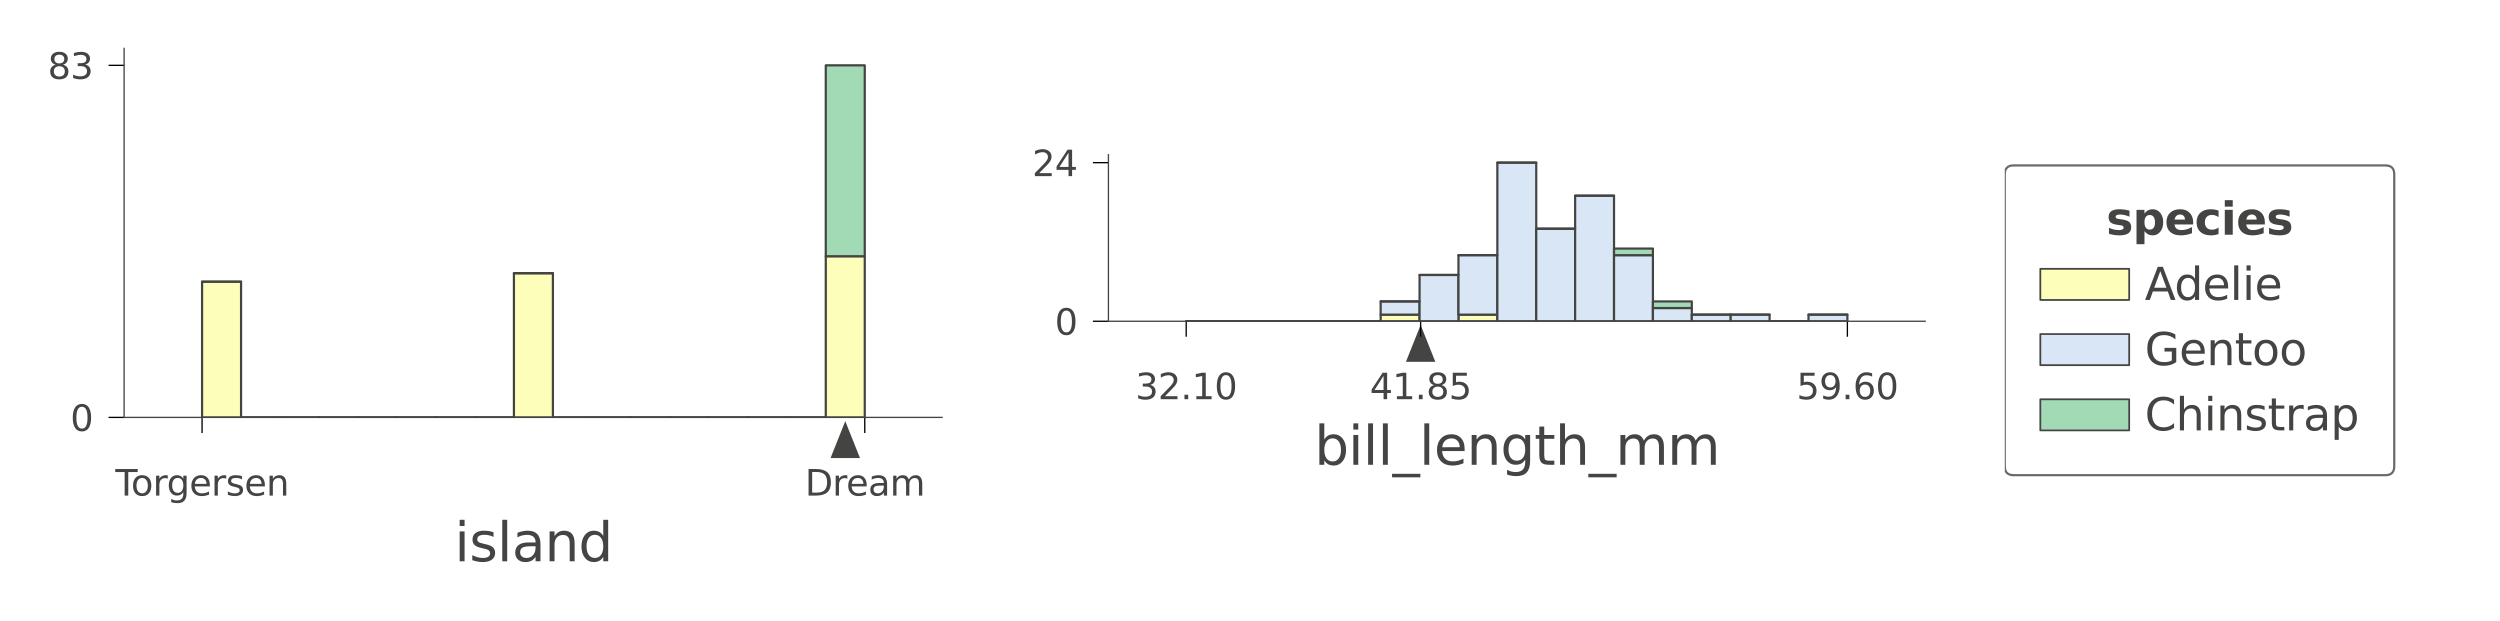 <svg xmlns="http://www.w3.org/2000/svg" xmlns:dc="http://purl.org/dc/elements/1.1/" xmlns:ns2="http://creativecommons.org/ns#" xmlns:rdf="http://www.w3.org/1999/02/22-rdf-syntax-ns#" xmlns:xlink="http://www.w3.org/1999/xlink" width="628.5" height="156.0" viewBox="0.0 0.0 628.5 156.0">
<g id="graph0" class="graph" transform="scale(1.5 1.5) rotate(0) translate(4 100)">
<title>G</title>
<polygon fill="white" stroke="transparent" points="-4,4 -4,-100 415,-100 415,4 -4,4" />
<g id="clust1" class="cluster">
<title>cluster_legend</title>
</g>

<g id="node1" class="node">
<title>node1</title>
<svg width="150px" height="88px" viewBox="0 0 201.32 118.016" version="1.1" preserveAspectRatio="xMinYMin meet" x="4" y="-92">
 <defs>
  <style type="text/css">*{stroke-linejoin: round; stroke-linecap: butt}</style>
 </defs>
 <g id="figure_1">
  <g id="patch_1">
   <path d="M 0 118.016  L 201.32 118.016  L 201.32 0  L 0 0  z " style="fill: #ffffff" />
  </g>
  <g id="axes_1">
   <g id="patch_2">
    <path d="M 17.18 83.16  L 201.32 83.16  L 201.32 -0  L 17.18 -0  z " style="fill: #ffffff" />
   </g>
   <g id="patch_3">
    <path d="M 34.717 83.16  L 43.486 83.16  L 43.486 52.625  L 34.717 52.625  z " clip-path="url(#p93c8e2b0b1)" style="fill: #fefebb; stroke: #444443; stroke-width: 0.5; stroke-linejoin: miter" />
   </g>
   <g id="patch_4">
    <path d="M 43.486 83.16  L 52.254 83.16  L 52.254 83.16  L 43.486 83.16  z " clip-path="url(#p93c8e2b0b1)" style="fill: #fefebb; stroke: #444443; stroke-width: 0.5; stroke-linejoin: miter" />
   </g>
   <g id="patch_5">
    <path d="M 52.254 83.16  L 61.023 83.16  L 61.023 83.16  L 52.254 83.16  z " clip-path="url(#p93c8e2b0b1)" style="fill: #fefebb; stroke: #444443; stroke-width: 0.5; stroke-linejoin: miter" />
   </g>
   <g id="patch_6">
    <path d="M 61.023 83.16  L 69.791 83.16  L 69.791 83.16  L 61.023 83.16  z " clip-path="url(#p93c8e2b0b1)" style="fill: #fefebb; stroke: #444443; stroke-width: 0.5; stroke-linejoin: miter" />
   </g>
   <g id="patch_7">
    <path d="M 69.791 83.16  L 78.56 83.16  L 78.56 83.16  L 69.791 83.16  z " clip-path="url(#p93c8e2b0b1)" style="fill: #fefebb; stroke: #444443; stroke-width: 0.5; stroke-linejoin: miter" />
   </g>
   <g id="patch_8">
    <path d="M 78.56 83.16  L 87.329 83.16  L 87.329 83.16  L 78.56 83.16  z " clip-path="url(#p93c8e2b0b1)" style="fill: #fefebb; stroke: #444443; stroke-width: 0.5; stroke-linejoin: miter" />
   </g>
   <g id="patch_9">
    <path d="M 87.329 83.16  L 96.097 83.16  L 96.097 83.16  L 87.329 83.16  z " clip-path="url(#p93c8e2b0b1)" style="fill: #fefebb; stroke: #444443; stroke-width: 0.5; stroke-linejoin: miter" />
   </g>
   <g id="patch_10">
    <path d="M 96.097 83.16  L 104.866 83.16  L 104.866 83.16  L 96.097 83.16  z " clip-path="url(#p93c8e2b0b1)" style="fill: #fefebb; stroke: #444443; stroke-width: 0.5; stroke-linejoin: miter" />
   </g>
   <g id="patch_11">
    <path d="M 104.866 83.16  L 113.634 83.16  L 113.634 50.717  L 104.866 50.717  z " clip-path="url(#p93c8e2b0b1)" style="fill: #fefebb; stroke: #444443; stroke-width: 0.5; stroke-linejoin: miter" />
   </g>
   <g id="patch_12">
    <path d="M 113.634 83.16  L 122.403 83.16  L 122.403 83.16  L 113.634 83.16  z " clip-path="url(#p93c8e2b0b1)" style="fill: #fefebb; stroke: #444443; stroke-width: 0.5; stroke-linejoin: miter" />
   </g>
   <g id="patch_13">
    <path d="M 122.403 83.16  L 131.171 83.16  L 131.171 83.16  L 122.403 83.16  z " clip-path="url(#p93c8e2b0b1)" style="fill: #fefebb; stroke: #444443; stroke-width: 0.5; stroke-linejoin: miter" />
   </g>
   <g id="patch_14">
    <path d="M 131.171 83.16  L 139.94 83.16  L 139.94 83.16  L 131.171 83.16  z " clip-path="url(#p93c8e2b0b1)" style="fill: #fefebb; stroke: #444443; stroke-width: 0.5; stroke-linejoin: miter" />
   </g>
   <g id="patch_15">
    <path d="M 139.94 83.16  L 148.709 83.16  L 148.709 83.16  L 139.94 83.16  z " clip-path="url(#p93c8e2b0b1)" style="fill: #fefebb; stroke: #444443; stroke-width: 0.5; stroke-linejoin: miter" />
   </g>
   <g id="patch_16">
    <path d="M 148.709 83.16  L 157.477 83.16  L 157.477 83.16  L 148.709 83.16  z " clip-path="url(#p93c8e2b0b1)" style="fill: #fefebb; stroke: #444443; stroke-width: 0.5; stroke-linejoin: miter" />
   </g>
   <g id="patch_17">
    <path d="M 157.477 83.16  L 166.246 83.16  L 166.246 83.16  L 157.477 83.16  z " clip-path="url(#p93c8e2b0b1)" style="fill: #fefebb; stroke: #444443; stroke-width: 0.5; stroke-linejoin: miter" />
   </g>
   <g id="patch_18">
    <path d="M 166.246 83.16  L 175.014 83.16  L 175.014 83.16  L 166.246 83.16  z " clip-path="url(#p93c8e2b0b1)" style="fill: #fefebb; stroke: #444443; stroke-width: 0.5; stroke-linejoin: miter" />
   </g>
   <g id="patch_19">
    <path d="M 175.014 83.16  L 183.783 83.16  L 183.783 46.9  L 175.014 46.9  z " clip-path="url(#p93c8e2b0b1)" style="fill: #fefebb; stroke: #444443; stroke-width: 0.5; stroke-linejoin: miter" />
   </g>
   <g id="patch_20">
    <path d="M 34.717 52.625  L 43.486 52.625  L 43.486 52.625  L 34.717 52.625  z " clip-path="url(#p93c8e2b0b1)" style="fill: #a1dab4; stroke: #444443; stroke-width: 0.5; stroke-linejoin: miter" />
   </g>
   <g id="patch_21">
    <path d="M 43.486 83.16  L 52.254 83.16  L 52.254 83.16  L 43.486 83.16  z " clip-path="url(#p93c8e2b0b1)" style="fill: #a1dab4; stroke: #444443; stroke-width: 0.5; stroke-linejoin: miter" />
   </g>
   <g id="patch_22">
    <path d="M 52.254 83.16  L 61.023 83.16  L 61.023 83.16  L 52.254 83.16  z " clip-path="url(#p93c8e2b0b1)" style="fill: #a1dab4; stroke: #444443; stroke-width: 0.5; stroke-linejoin: miter" />
   </g>
   <g id="patch_23">
    <path d="M 61.023 83.16  L 69.791 83.16  L 69.791 83.16  L 61.023 83.16  z " clip-path="url(#p93c8e2b0b1)" style="fill: #a1dab4; stroke: #444443; stroke-width: 0.5; stroke-linejoin: miter" />
   </g>
   <g id="patch_24">
    <path d="M 69.791 83.16  L 78.56 83.16  L 78.56 83.16  L 69.791 83.16  z " clip-path="url(#p93c8e2b0b1)" style="fill: #a1dab4; stroke: #444443; stroke-width: 0.5; stroke-linejoin: miter" />
   </g>
   <g id="patch_25">
    <path d="M 78.56 83.16  L 87.329 83.16  L 87.329 83.16  L 78.56 83.16  z " clip-path="url(#p93c8e2b0b1)" style="fill: #a1dab4; stroke: #444443; stroke-width: 0.5; stroke-linejoin: miter" />
   </g>
   <g id="patch_26">
    <path d="M 87.329 83.16  L 96.097 83.16  L 96.097 83.16  L 87.329 83.16  z " clip-path="url(#p93c8e2b0b1)" style="fill: #a1dab4; stroke: #444443; stroke-width: 0.5; stroke-linejoin: miter" />
   </g>
   <g id="patch_27">
    <path d="M 96.097 83.16  L 104.866 83.16  L 104.866 83.16  L 96.097 83.16  z " clip-path="url(#p93c8e2b0b1)" style="fill: #a1dab4; stroke: #444443; stroke-width: 0.5; stroke-linejoin: miter" />
   </g>
   <g id="patch_28">
    <path d="M 104.866 50.717  L 113.634 50.717  L 113.634 50.717  L 104.866 50.717  z " clip-path="url(#p93c8e2b0b1)" style="fill: #a1dab4; stroke: #444443; stroke-width: 0.5; stroke-linejoin: miter" />
   </g>
   <g id="patch_29">
    <path d="M 113.634 83.16  L 122.403 83.16  L 122.403 83.16  L 113.634 83.16  z " clip-path="url(#p93c8e2b0b1)" style="fill: #a1dab4; stroke: #444443; stroke-width: 0.5; stroke-linejoin: miter" />
   </g>
   <g id="patch_30">
    <path d="M 122.403 83.16  L 131.171 83.16  L 131.171 83.16  L 122.403 83.16  z " clip-path="url(#p93c8e2b0b1)" style="fill: #a1dab4; stroke: #444443; stroke-width: 0.5; stroke-linejoin: miter" />
   </g>
   <g id="patch_31">
    <path d="M 131.171 83.16  L 139.94 83.16  L 139.94 83.16  L 131.171 83.16  z " clip-path="url(#p93c8e2b0b1)" style="fill: #a1dab4; stroke: #444443; stroke-width: 0.5; stroke-linejoin: miter" />
   </g>
   <g id="patch_32">
    <path d="M 139.94 83.16  L 148.709 83.16  L 148.709 83.16  L 139.94 83.16  z " clip-path="url(#p93c8e2b0b1)" style="fill: #a1dab4; stroke: #444443; stroke-width: 0.5; stroke-linejoin: miter" />
   </g>
   <g id="patch_33">
    <path d="M 148.709 83.16  L 157.477 83.16  L 157.477 83.16  L 148.709 83.16  z " clip-path="url(#p93c8e2b0b1)" style="fill: #a1dab4; stroke: #444443; stroke-width: 0.5; stroke-linejoin: miter" />
   </g>
   <g id="patch_34">
    <path d="M 157.477 83.16  L 166.246 83.16  L 166.246 83.16  L 157.477 83.16  z " clip-path="url(#p93c8e2b0b1)" style="fill: #a1dab4; stroke: #444443; stroke-width: 0.5; stroke-linejoin: miter" />
   </g>
   <g id="patch_35">
    <path d="M 166.246 83.16  L 175.014 83.16  L 175.014 83.16  L 166.246 83.16  z " clip-path="url(#p93c8e2b0b1)" style="fill: #a1dab4; stroke: #444443; stroke-width: 0.5; stroke-linejoin: miter" />
   </g>
   <g id="patch_36">
    <path d="M 175.014 46.9  L 183.783 46.9  L 183.783 3.96  L 175.014 3.96  z " clip-path="url(#p93c8e2b0b1)" style="fill: #a1dab4; stroke: #444443; stroke-width: 0.5; stroke-linejoin: miter" />
   </g>
   <g id="patch_37">
    <path d="M 179.399 83.992  L 176.084 92.308  L 182.713 92.308  z " style="fill: #444443" />
   </g>
   <g id="matplotlib.axis_1">
    <g id="xtick_1">
     <g id="line2d_1">
      <defs>
       <path id="mf5790f4a93" d="M 0 0  L 0 3.5  " style="stroke: #000000; stroke-width: 0.3" />
      </defs>
      <g>
       <use xlink:href="#mf5790f4a93" x="34.717" y="83.16" style="stroke: #000000; stroke-width: 0.3" />
      </g>
     </g>
     <g id="text_1">
      
      <g style="fill: #444443" transform="translate(15.207 100.739) scale(0.08 -0.08)">
       <defs>
        <path id="DejaVuSans-54" d="M -19 4666  L 3928 4666  L 3928 4134  L 2272 4134  L 2272 0  L 1638 0  L 1638 4134  L -19 4134  L -19 4666  z " transform="scale(0.016)" />
        <path id="DejaVuSans-6f" d="M 1959 3097  Q 1497 3097 1228 2736  Q 959 2375 959 1747  Q 959 1119 1226 758  Q 1494 397 1959 397  Q 2419 397 2687 759  Q 2956 1122 2956 1747  Q 2956 2369 2687 2733  Q 2419 3097 1959 3097  z M 1959 3584  Q 2709 3584 3137 3096  Q 3566 2609 3566 1747  Q 3566 888 3137 398  Q 2709 -91 1959 -91  Q 1206 -91 779 398  Q 353 888 353 1747  Q 353 2609 779 3096  Q 1206 3584 1959 3584  z " transform="scale(0.016)" />
        <path id="DejaVuSans-72" d="M 2631 2963  Q 2534 3019 2420 3045  Q 2306 3072 2169 3072  Q 1681 3072 1420 2755  Q 1159 2438 1159 1844  L 1159 0  L 581 0  L 581 3500  L 1159 3500  L 1159 2956  Q 1341 3275 1631 3429  Q 1922 3584 2338 3584  Q 2397 3584 2469 3576  Q 2541 3569 2628 3553  L 2631 2963  z " transform="scale(0.016)" />
        <path id="DejaVuSans-67" d="M 2906 1791  Q 2906 2416 2648 2759  Q 2391 3103 1925 3103  Q 1463 3103 1205 2759  Q 947 2416 947 1791  Q 947 1169 1205 825  Q 1463 481 1925 481  Q 2391 481 2648 825  Q 2906 1169 2906 1791  z M 3481 434  Q 3481 -459 3084 -895  Q 2688 -1331 1869 -1331  Q 1566 -1331 1297 -1286  Q 1028 -1241 775 -1147  L 775 -588  Q 1028 -725 1275 -790  Q 1522 -856 1778 -856  Q 2344 -856 2625 -561  Q 2906 -266 2906 331  L 2906 616  Q 2728 306 2450 153  Q 2172 0 1784 0  Q 1141 0 747 490  Q 353 981 353 1791  Q 353 2603 747 3093  Q 1141 3584 1784 3584  Q 2172 3584 2450 3431  Q 2728 3278 2906 2969  L 2906 3500  L 3481 3500  L 3481 434  z " transform="scale(0.016)" />
        <path id="DejaVuSans-65" d="M 3597 1894  L 3597 1613  L 953 1613  Q 991 1019 1311 708  Q 1631 397 2203 397  Q 2534 397 2845 478  Q 3156 559 3463 722  L 3463 178  Q 3153 47 2828 -22  Q 2503 -91 2169 -91  Q 1331 -91 842 396  Q 353 884 353 1716  Q 353 2575 817 3079  Q 1281 3584 2069 3584  Q 2775 3584 3186 3129  Q 3597 2675 3597 1894  z M 3022 2063  Q 3016 2534 2758 2815  Q 2500 3097 2075 3097  Q 1594 3097 1305 2825  Q 1016 2553 972 2059  L 3022 2063  z " transform="scale(0.016)" />
        <path id="DejaVuSans-73" d="M 2834 3397  L 2834 2853  Q 2591 2978 2328 3040  Q 2066 3103 1784 3103  Q 1356 3103 1142 2972  Q 928 2841 928 2578  Q 928 2378 1081 2264  Q 1234 2150 1697 2047  L 1894 2003  Q 2506 1872 2764 1633  Q 3022 1394 3022 966  Q 3022 478 2636 193  Q 2250 -91 1575 -91  Q 1294 -91 989 -36  Q 684 19 347 128  L 347 722  Q 666 556 975 473  Q 1284 391 1588 391  Q 1994 391 2212 530  Q 2431 669 2431 922  Q 2431 1156 2273 1281  Q 2116 1406 1581 1522  L 1381 1569  Q 847 1681 609 1914  Q 372 2147 372 2553  Q 372 3047 722 3315  Q 1072 3584 1716 3584  Q 2034 3584 2315 3537  Q 2597 3491 2834 3397  z " transform="scale(0.016)" />
        <path id="DejaVuSans-6e" d="M 3513 2113  L 3513 0  L 2938 0  L 2938 2094  Q 2938 2591 2744 2837  Q 2550 3084 2163 3084  Q 1697 3084 1428 2787  Q 1159 2491 1159 1978  L 1159 0  L 581 0  L 581 3500  L 1159 3500  L 1159 2956  Q 1366 3272 1645 3428  Q 1925 3584 2291 3584  Q 2894 3584 3203 3211  Q 3513 2838 3513 2113  z " transform="scale(0.016)" />
       </defs>
       <use xlink:href="#DejaVuSans-54" />
       <use xlink:href="#DejaVuSans-6f" x="44.084" />
       <use xlink:href="#DejaVuSans-72" x="105.266" />
       <use xlink:href="#DejaVuSans-67" x="144.629" />
       <use xlink:href="#DejaVuSans-65" x="208.105" />
       <use xlink:href="#DejaVuSans-72" x="269.629" />
       <use xlink:href="#DejaVuSans-73" x="310.742" />
       <use xlink:href="#DejaVuSans-65" x="362.842" />
       <use xlink:href="#DejaVuSans-6e" x="424.365" />
      </g>
     </g>
    </g>
    <g id="xtick_2">
     <g id="line2d_2">
      <g>
       <use xlink:href="#mf5790f4a93" x="183.783" y="83.16" style="stroke: #000000; stroke-width: 0.3" />
      </g>
     </g>
     <g id="text_2">
      
      <g style="fill: #444443" transform="translate(170.34 100.739) scale(0.08 -0.08)">
       <defs>
        <path id="DejaVuSans-44" d="M 1259 4147  L 1259 519  L 2022 519  Q 2988 519 3436 956  Q 3884 1394 3884 2338  Q 3884 3275 3436 3711  Q 2988 4147 2022 4147  L 1259 4147  z M 628 4666  L 1925 4666  Q 3281 4666 3915 4102  Q 4550 3538 4550 2338  Q 4550 1131 3912 565  Q 3275 0 1925 0  L 628 0  L 628 4666  z " transform="scale(0.016)" />
        <path id="DejaVuSans-61" d="M 2194 1759  Q 1497 1759 1228 1600  Q 959 1441 959 1056  Q 959 750 1161 570  Q 1363 391 1709 391  Q 2188 391 2477 730  Q 2766 1069 2766 1631  L 2766 1759  L 2194 1759  z M 3341 1997  L 3341 0  L 2766 0  L 2766 531  Q 2569 213 2275 61  Q 1981 -91 1556 -91  Q 1019 -91 701 211  Q 384 513 384 1019  Q 384 1609 779 1909  Q 1175 2209 1959 2209  L 2766 2209  L 2766 2266  Q 2766 2663 2505 2880  Q 2244 3097 1772 3097  Q 1472 3097 1187 3025  Q 903 2953 641 2809  L 641 3341  Q 956 3463 1253 3523  Q 1550 3584 1831 3584  Q 2591 3584 2966 3190  Q 3341 2797 3341 1997  z " transform="scale(0.016)" />
        <path id="DejaVuSans-6d" d="M 3328 2828  Q 3544 3216 3844 3400  Q 4144 3584 4550 3584  Q 5097 3584 5394 3201  Q 5691 2819 5691 2113  L 5691 0  L 5113 0  L 5113 2094  Q 5113 2597 4934 2840  Q 4756 3084 4391 3084  Q 3944 3084 3684 2787  Q 3425 2491 3425 1978  L 3425 0  L 2847 0  L 2847 2094  Q 2847 2600 2669 2842  Q 2491 3084 2119 3084  Q 1678 3084 1418 2786  Q 1159 2488 1159 1978  L 1159 0  L 581 0  L 581 3500  L 1159 3500  L 1159 2956  Q 1356 3278 1631 3431  Q 1906 3584 2284 3584  Q 2666 3584 2933 3390  Q 3200 3197 3328 2828  z " transform="scale(0.016)" />
       </defs>
       <use xlink:href="#DejaVuSans-44" />
       <use xlink:href="#DejaVuSans-72" x="77.002" />
       <use xlink:href="#DejaVuSans-65" x="115.865" />
       <use xlink:href="#DejaVuSans-61" x="177.389" />
       <use xlink:href="#DejaVuSans-6d" x="238.668" />
      </g>
     </g>
    </g>
    <g id="text_3">
     
     <g style="fill: #444443" transform="translate(91.502 115.521) scale(0.12 -0.12)">
      <defs>
       <path id="DejaVuSans-69" d="M 603 3500  L 1178 3500  L 1178 0  L 603 0  L 603 3500  z M 603 4863  L 1178 4863  L 1178 4134  L 603 4134  L 603 4863  z " transform="scale(0.016)" />
       <path id="DejaVuSans-6c" d="M 603 4863  L 1178 4863  L 1178 0  L 603 0  L 603 4863  z " transform="scale(0.016)" />
       <path id="DejaVuSans-64" d="M 2906 2969  L 2906 4863  L 3481 4863  L 3481 0  L 2906 0  L 2906 525  Q 2725 213 2448 61  Q 2172 -91 1784 -91  Q 1150 -91 751 415  Q 353 922 353 1747  Q 353 2572 751 3078  Q 1150 3584 1784 3584  Q 2172 3584 2448 3432  Q 2725 3281 2906 2969  z M 947 1747  Q 947 1113 1208 752  Q 1469 391 1925 391  Q 2381 391 2643 752  Q 2906 1113 2906 1747  Q 2906 2381 2643 2742  Q 2381 3103 1925 3103  Q 1469 3103 1208 2742  Q 947 2381 947 1747  z " transform="scale(0.016)" />
      </defs>
      <use xlink:href="#DejaVuSans-69" />
      <use xlink:href="#DejaVuSans-73" x="27.783" />
      <use xlink:href="#DejaVuSans-6c" x="79.883" />
      <use xlink:href="#DejaVuSans-61" x="107.666" />
      <use xlink:href="#DejaVuSans-6e" x="168.945" />
      <use xlink:href="#DejaVuSans-64" x="232.324" />
     </g>
    </g>
   </g>
   <g id="matplotlib.axis_2">
    <g id="ytick_1">
     <g id="line2d_3">
      <defs>
       <path id="me5cd0c640e" d="M 0 0  L -3.5 0  " style="stroke: #000000; stroke-width: 0.3" />
      </defs>
      <g>
       <use xlink:href="#me5cd0c640e" x="17.18" y="83.16" style="stroke: #000000; stroke-width: 0.3" />
      </g>
     </g>
     <g id="text_4">
      
      <g style="fill: #444443" transform="translate(5.09 86.199) scale(0.08 -0.08)">
       <defs>
        <path id="DejaVuSans-30" d="M 2034 4250  Q 1547 4250 1301 3770  Q 1056 3291 1056 2328  Q 1056 1369 1301 889  Q 1547 409 2034 409  Q 2525 409 2770 889  Q 3016 1369 3016 2328  Q 3016 3291 2770 3770  Q 2525 4250 2034 4250  z M 2034 4750  Q 2819 4750 3233 4129  Q 3647 3509 3647 2328  Q 3647 1150 3233 529  Q 2819 -91 2034 -91  Q 1250 -91 836 529  Q 422 1150 422 2328  Q 422 3509 836 4129  Q 1250 4750 2034 4750  z " transform="scale(0.016)" />
       </defs>
       <use xlink:href="#DejaVuSans-30" />
      </g>
     </g>
    </g>
    <g id="ytick_2">
     <g id="line2d_4">
      <g>
       <use xlink:href="#me5cd0c640e" x="17.18" y="3.96" style="stroke: #000000; stroke-width: 0.3" />
      </g>
     </g>
     <g id="text_5">
      
      <g style="fill: #444443" transform="translate(0 6.999) scale(0.08 -0.08)">
       <defs>
        <path id="DejaVuSans-38" d="M 2034 2216  Q 1584 2216 1326 1975  Q 1069 1734 1069 1313  Q 1069 891 1326 650  Q 1584 409 2034 409  Q 2484 409 2743 651  Q 3003 894 3003 1313  Q 3003 1734 2745 1975  Q 2488 2216 2034 2216  z M 1403 2484  Q 997 2584 770 2862  Q 544 3141 544 3541  Q 544 4100 942 4425  Q 1341 4750 2034 4750  Q 2731 4750 3128 4425  Q 3525 4100 3525 3541  Q 3525 3141 3298 2862  Q 3072 2584 2669 2484  Q 3125 2378 3379 2068  Q 3634 1759 3634 1313  Q 3634 634 3220 271  Q 2806 -91 2034 -91  Q 1263 -91 848 271  Q 434 634 434 1313  Q 434 1759 690 2068  Q 947 2378 1403 2484  z M 1172 3481  Q 1172 3119 1398 2916  Q 1625 2713 2034 2713  Q 2441 2713 2670 2916  Q 2900 3119 2900 3481  Q 2900 3844 2670 4047  Q 2441 4250 2034 4250  Q 1625 4250 1398 4047  Q 1172 3844 1172 3481  z " transform="scale(0.016)" />
        <path id="DejaVuSans-33" d="M 2597 2516  Q 3050 2419 3304 2112  Q 3559 1806 3559 1356  Q 3559 666 3084 287  Q 2609 -91 1734 -91  Q 1441 -91 1130 -33  Q 819 25 488 141  L 488 750  Q 750 597 1062 519  Q 1375 441 1716 441  Q 2309 441 2620 675  Q 2931 909 2931 1356  Q 2931 1769 2642 2001  Q 2353 2234 1838 2234  L 1294 2234  L 1294 2753  L 1863 2753  Q 2328 2753 2575 2939  Q 2822 3125 2822 3475  Q 2822 3834 2567 4026  Q 2313 4219 1838 4219  Q 1578 4219 1281 4162  Q 984 4106 628 3988  L 628 4550  Q 988 4650 1302 4700  Q 1616 4750 1894 4750  Q 2613 4750 3031 4423  Q 3450 4097 3450 3541  Q 3450 3153 3228 2886  Q 3006 2619 2597 2516  z " transform="scale(0.016)" />
       </defs>
       <use xlink:href="#DejaVuSans-38" />
       <use xlink:href="#DejaVuSans-33" x="63.623" />
      </g>
     </g>
    </g>
   </g>
   <g id="patch_38">
    <path d="M 17.18 83.16  L 17.18 -0  " style="fill: none; stroke: #444443; stroke-width: 0.3; stroke-linejoin: miter; stroke-linecap: square" />
   </g>
   <g id="patch_39">
    <path d="M 17.18 83.16  L 201.32 83.16  " style="fill: none; stroke: #444443; stroke-width: 0.3; stroke-linejoin: miter; stroke-linecap: square" />
   </g>
  </g>
 </g>
 <defs>
  <clipPath id="p93c8e2b0b1">
   <rect x="17.18" y="-0" width="184.14" height="83.16" />
  </clipPath>
 </defs>
</svg></g>

<g id="node2" class="node">
<title>node10</title>
<svg width="150px" height="55px" viewBox="0 0 201.32 73.986" version="1.1" preserveAspectRatio="xMinYMin meet" x="169" y="-75">
 <defs>
  <style type="text/css">*{stroke-linejoin: round; stroke-linecap: butt}</style>
 </defs>
 <g id="figure_1">
  <g id="patch_1">
   <path d="M 0 73.986  L 201.32 73.986  L 201.32 0  L 0 0  z " style="fill: #ffffff" />
  </g>
  <g id="axes_1">
   <g id="patch_2">
    <path d="M 17.18 38.796  L 201.32 38.796  L 201.32 1.252  L 17.18 1.252  z " style="fill: #ffffff" />
   </g>
   <g id="patch_3">
    <path d="M 34.717 38.796  L 43.486 38.796  L 43.486 38.796  L 34.717 38.796  z " clip-path="url(#pf775fe3f26)" style="fill: #fefebb; stroke: #444443; stroke-width: 0.5; stroke-linejoin: miter" />
   </g>
   <g id="patch_4">
    <path d="M 43.486 38.796  L 52.254 38.796  L 52.254 38.796  L 43.486 38.796  z " clip-path="url(#pf775fe3f26)" style="fill: #fefebb; stroke: #444443; stroke-width: 0.5; stroke-linejoin: miter" />
   </g>
   <g id="patch_5">
    <path d="M 52.254 38.796  L 61.023 38.796  L 61.023 38.796  L 52.254 38.796  z " clip-path="url(#pf775fe3f26)" style="fill: #fefebb; stroke: #444443; stroke-width: 0.5; stroke-linejoin: miter" />
   </g>
   <g id="patch_6">
    <path d="M 61.023 38.796  L 69.791 38.796  L 69.791 38.796  L 61.023 38.796  z " clip-path="url(#pf775fe3f26)" style="fill: #fefebb; stroke: #444443; stroke-width: 0.5; stroke-linejoin: miter" />
   </g>
   <g id="patch_7">
    <path d="M 69.791 38.796  L 78.56 38.796  L 78.56 38.796  L 69.791 38.796  z " clip-path="url(#pf775fe3f26)" style="fill: #fefebb; stroke: #444443; stroke-width: 0.5; stroke-linejoin: miter" />
   </g>
   <g id="patch_8">
    <path d="M 78.56 38.796  L 87.329 38.796  L 87.329 37.306  L 78.56 37.306  z " clip-path="url(#pf775fe3f26)" style="fill: #fefebb; stroke: #444443; stroke-width: 0.5; stroke-linejoin: miter" />
   </g>
   <g id="patch_9">
    <path d="M 87.329 38.796  L 96.097 38.796  L 96.097 38.796  L 87.329 38.796  z " clip-path="url(#pf775fe3f26)" style="fill: #fefebb; stroke: #444443; stroke-width: 0.5; stroke-linejoin: miter" />
   </g>
   <g id="patch_10">
    <path d="M 96.097 38.796  L 104.866 38.796  L 104.866 37.306  L 96.097 37.306  z " clip-path="url(#pf775fe3f26)" style="fill: #fefebb; stroke: #444443; stroke-width: 0.5; stroke-linejoin: miter" />
   </g>
   <g id="patch_11">
    <path d="M 104.866 38.796  L 113.634 38.796  L 113.634 38.796  L 104.866 38.796  z " clip-path="url(#pf775fe3f26)" style="fill: #fefebb; stroke: #444443; stroke-width: 0.5; stroke-linejoin: miter" />
   </g>
   <g id="patch_12">
    <path d="M 113.634 38.796  L 122.403 38.796  L 122.403 38.796  L 113.634 38.796  z " clip-path="url(#pf775fe3f26)" style="fill: #fefebb; stroke: #444443; stroke-width: 0.5; stroke-linejoin: miter" />
   </g>
   <g id="patch_13">
    <path d="M 122.403 38.796  L 131.171 38.796  L 131.171 38.796  L 122.403 38.796  z " clip-path="url(#pf775fe3f26)" style="fill: #fefebb; stroke: #444443; stroke-width: 0.5; stroke-linejoin: miter" />
   </g>
   <g id="patch_14">
    <path d="M 131.171 38.796  L 139.94 38.796  L 139.94 38.796  L 131.171 38.796  z " clip-path="url(#pf775fe3f26)" style="fill: #fefebb; stroke: #444443; stroke-width: 0.5; stroke-linejoin: miter" />
   </g>
   <g id="patch_15">
    <path d="M 139.94 38.796  L 148.709 38.796  L 148.709 38.796  L 139.94 38.796  z " clip-path="url(#pf775fe3f26)" style="fill: #fefebb; stroke: #444443; stroke-width: 0.5; stroke-linejoin: miter" />
   </g>
   <g id="patch_16">
    <path d="M 148.709 38.796  L 157.477 38.796  L 157.477 38.796  L 148.709 38.796  z " clip-path="url(#pf775fe3f26)" style="fill: #fefebb; stroke: #444443; stroke-width: 0.5; stroke-linejoin: miter" />
   </g>
   <g id="patch_17">
    <path d="M 157.477 38.796  L 166.246 38.796  L 166.246 38.796  L 157.477 38.796  z " clip-path="url(#pf775fe3f26)" style="fill: #fefebb; stroke: #444443; stroke-width: 0.5; stroke-linejoin: miter" />
   </g>
   <g id="patch_18">
    <path d="M 166.246 38.796  L 175.014 38.796  L 175.014 38.796  L 166.246 38.796  z " clip-path="url(#pf775fe3f26)" style="fill: #fefebb; stroke: #444443; stroke-width: 0.5; stroke-linejoin: miter" />
   </g>
   <g id="patch_19">
    <path d="M 175.014 38.796  L 183.783 38.796  L 183.783 38.796  L 175.014 38.796  z " clip-path="url(#pf775fe3f26)" style="fill: #fefebb; stroke: #444443; stroke-width: 0.5; stroke-linejoin: miter" />
   </g>
   <g id="patch_20">
    <path d="M 34.717 38.796  L 43.486 38.796  L 43.486 38.796  L 34.717 38.796  z " clip-path="url(#pf775fe3f26)" style="fill: #d9e6f5; stroke: #444443; stroke-width: 0.5; stroke-linejoin: miter" />
   </g>
   <g id="patch_21">
    <path d="M 43.486 38.796  L 52.254 38.796  L 52.254 38.796  L 43.486 38.796  z " clip-path="url(#pf775fe3f26)" style="fill: #d9e6f5; stroke: #444443; stroke-width: 0.5; stroke-linejoin: miter" />
   </g>
   <g id="patch_22">
    <path d="M 52.254 38.796  L 61.023 38.796  L 61.023 38.796  L 52.254 38.796  z " clip-path="url(#pf775fe3f26)" style="fill: #d9e6f5; stroke: #444443; stroke-width: 0.5; stroke-linejoin: miter" />
   </g>
   <g id="patch_23">
    <path d="M 61.023 38.796  L 69.791 38.796  L 69.791 38.796  L 61.023 38.796  z " clip-path="url(#pf775fe3f26)" style="fill: #d9e6f5; stroke: #444443; stroke-width: 0.5; stroke-linejoin: miter" />
   </g>
   <g id="patch_24">
    <path d="M 69.791 38.796  L 78.56 38.796  L 78.56 38.796  L 69.791 38.796  z " clip-path="url(#pf775fe3f26)" style="fill: #d9e6f5; stroke: #444443; stroke-width: 0.5; stroke-linejoin: miter" />
   </g>
   <g id="patch_25">
    <path d="M 78.56 37.306  L 87.329 37.306  L 87.329 34.327  L 78.56 34.327  z " clip-path="url(#pf775fe3f26)" style="fill: #d9e6f5; stroke: #444443; stroke-width: 0.5; stroke-linejoin: miter" />
   </g>
   <g id="patch_26">
    <path d="M 87.329 38.796  L 96.097 38.796  L 96.097 28.367  L 87.329 28.367  z " clip-path="url(#pf775fe3f26)" style="fill: #d9e6f5; stroke: #444443; stroke-width: 0.5; stroke-linejoin: miter" />
   </g>
   <g id="patch_27">
    <path d="M 96.097 37.306  L 104.866 37.306  L 104.866 23.898  L 96.097 23.898  z " clip-path="url(#pf775fe3f26)" style="fill: #d9e6f5; stroke: #444443; stroke-width: 0.5; stroke-linejoin: miter" />
   </g>
   <g id="patch_28">
    <path d="M 104.866 38.796  L 113.634 38.796  L 113.634 3.039  L 104.866 3.039  z " clip-path="url(#pf775fe3f26)" style="fill: #d9e6f5; stroke: #444443; stroke-width: 0.5; stroke-linejoin: miter" />
   </g>
   <g id="patch_29">
    <path d="M 113.634 38.796  L 122.403 38.796  L 122.403 17.938  L 113.634 17.938  z " clip-path="url(#pf775fe3f26)" style="fill: #d9e6f5; stroke: #444443; stroke-width: 0.5; stroke-linejoin: miter" />
   </g>
   <g id="patch_30">
    <path d="M 122.403 38.796  L 131.171 38.796  L 131.171 10.489  L 122.403 10.489  z " clip-path="url(#pf775fe3f26)" style="fill: #d9e6f5; stroke: #444443; stroke-width: 0.5; stroke-linejoin: miter" />
   </g>
   <g id="patch_31">
    <path d="M 131.171 38.796  L 139.94 38.796  L 139.94 23.898  L 131.171 23.898  z " clip-path="url(#pf775fe3f26)" style="fill: #d9e6f5; stroke: #444443; stroke-width: 0.5; stroke-linejoin: miter" />
   </g>
   <g id="patch_32">
    <path d="M 139.94 38.796  L 148.709 38.796  L 148.709 35.817  L 139.94 35.817  z " clip-path="url(#pf775fe3f26)" style="fill: #d9e6f5; stroke: #444443; stroke-width: 0.5; stroke-linejoin: miter" />
   </g>
   <g id="patch_33">
    <path d="M 148.709 38.796  L 157.477 38.796  L 157.477 37.306  L 148.709 37.306  z " clip-path="url(#pf775fe3f26)" style="fill: #d9e6f5; stroke: #444443; stroke-width: 0.5; stroke-linejoin: miter" />
   </g>
   <g id="patch_34">
    <path d="M 157.477 38.796  L 166.246 38.796  L 166.246 37.306  L 157.477 37.306  z " clip-path="url(#pf775fe3f26)" style="fill: #d9e6f5; stroke: #444443; stroke-width: 0.5; stroke-linejoin: miter" />
   </g>
   <g id="patch_35">
    <path d="M 166.246 38.796  L 175.014 38.796  L 175.014 38.796  L 166.246 38.796  z " clip-path="url(#pf775fe3f26)" style="fill: #d9e6f5; stroke: #444443; stroke-width: 0.5; stroke-linejoin: miter" />
   </g>
   <g id="patch_36">
    <path d="M 175.014 38.796  L 183.783 38.796  L 183.783 37.306  L 175.014 37.306  z " clip-path="url(#pf775fe3f26)" style="fill: #d9e6f5; stroke: #444443; stroke-width: 0.5; stroke-linejoin: miter" />
   </g>
   <g id="patch_37">
    <path d="M 34.717 38.796  L 43.486 38.796  L 43.486 38.796  L 34.717 38.796  z " clip-path="url(#pf775fe3f26)" style="fill: #a1dab4; stroke: #444443; stroke-width: 0.5; stroke-linejoin: miter" />
   </g>
   <g id="patch_38">
    <path d="M 43.486 38.796  L 52.254 38.796  L 52.254 38.796  L 43.486 38.796  z " clip-path="url(#pf775fe3f26)" style="fill: #a1dab4; stroke: #444443; stroke-width: 0.5; stroke-linejoin: miter" />
   </g>
   <g id="patch_39">
    <path d="M 52.254 38.796  L 61.023 38.796  L 61.023 38.796  L 52.254 38.796  z " clip-path="url(#pf775fe3f26)" style="fill: #a1dab4; stroke: #444443; stroke-width: 0.5; stroke-linejoin: miter" />
   </g>
   <g id="patch_40">
    <path d="M 61.023 38.796  L 69.791 38.796  L 69.791 38.796  L 61.023 38.796  z " clip-path="url(#pf775fe3f26)" style="fill: #a1dab4; stroke: #444443; stroke-width: 0.5; stroke-linejoin: miter" />
   </g>
   <g id="patch_41">
    <path d="M 69.791 38.796  L 78.56 38.796  L 78.56 38.796  L 69.791 38.796  z " clip-path="url(#pf775fe3f26)" style="fill: #a1dab4; stroke: #444443; stroke-width: 0.5; stroke-linejoin: miter" />
   </g>
   <g id="patch_42">
    <path d="M 78.56 34.327  L 87.329 34.327  L 87.329 34.327  L 78.56 34.327  z " clip-path="url(#pf775fe3f26)" style="fill: #a1dab4; stroke: #444443; stroke-width: 0.5; stroke-linejoin: miter" />
   </g>
   <g id="patch_43">
    <path d="M 87.329 28.367  L 96.097 28.367  L 96.097 28.367  L 87.329 28.367  z " clip-path="url(#pf775fe3f26)" style="fill: #a1dab4; stroke: #444443; stroke-width: 0.5; stroke-linejoin: miter" />
   </g>
   <g id="patch_44">
    <path d="M 96.097 23.898  L 104.866 23.898  L 104.866 23.898  L 96.097 23.898  z " clip-path="url(#pf775fe3f26)" style="fill: #a1dab4; stroke: #444443; stroke-width: 0.5; stroke-linejoin: miter" />
   </g>
   <g id="patch_45">
    <path d="M 104.866 3.039  L 113.634 3.039  L 113.634 3.039  L 104.866 3.039  z " clip-path="url(#pf775fe3f26)" style="fill: #a1dab4; stroke: #444443; stroke-width: 0.5; stroke-linejoin: miter" />
   </g>
   <g id="patch_46">
    <path d="M 113.634 17.938  L 122.403 17.938  L 122.403 17.938  L 113.634 17.938  z " clip-path="url(#pf775fe3f26)" style="fill: #a1dab4; stroke: #444443; stroke-width: 0.5; stroke-linejoin: miter" />
   </g>
   <g id="patch_47">
    <path d="M 122.403 10.489  L 131.171 10.489  L 131.171 10.489  L 122.403 10.489  z " clip-path="url(#pf775fe3f26)" style="fill: #a1dab4; stroke: #444443; stroke-width: 0.5; stroke-linejoin: miter" />
   </g>
   <g id="patch_48">
    <path d="M 131.171 23.898  L 139.94 23.898  L 139.94 22.408  L 131.171 22.408  z " clip-path="url(#pf775fe3f26)" style="fill: #a1dab4; stroke: #444443; stroke-width: 0.5; stroke-linejoin: miter" />
   </g>
   <g id="patch_49">
    <path d="M 139.94 35.817  L 148.709 35.817  L 148.709 34.327  L 139.94 34.327  z " clip-path="url(#pf775fe3f26)" style="fill: #a1dab4; stroke: #444443; stroke-width: 0.5; stroke-linejoin: miter" />
   </g>
   <g id="patch_50">
    <path d="M 148.709 37.306  L 157.477 37.306  L 157.477 37.306  L 148.709 37.306  z " clip-path="url(#pf775fe3f26)" style="fill: #a1dab4; stroke: #444443; stroke-width: 0.5; stroke-linejoin: miter" />
   </g>
   <g id="patch_51">
    <path d="M 157.477 37.306  L 166.246 37.306  L 166.246 37.306  L 157.477 37.306  z " clip-path="url(#pf775fe3f26)" style="fill: #a1dab4; stroke: #444443; stroke-width: 0.5; stroke-linejoin: miter" />
   </g>
   <g id="patch_52">
    <path d="M 166.246 38.796  L 175.014 38.796  L 175.014 38.796  L 166.246 38.796  z " clip-path="url(#pf775fe3f26)" style="fill: #a1dab4; stroke: #444443; stroke-width: 0.5; stroke-linejoin: miter" />
   </g>
   <g id="patch_53">
    <path d="M 175.014 37.306  L 183.783 37.306  L 183.783 37.306  L 175.014 37.306  z " clip-path="url(#pf775fe3f26)" style="fill: #a1dab4; stroke: #444443; stroke-width: 0.5; stroke-linejoin: miter" />
   </g>
   <g id="patch_54">
    <path d="M 87.568 39.628  L 84.253 47.944  L 90.882 47.944  z " style="fill: #444443" />
   </g>
   <g id="matplotlib.axis_1">
    <g id="xtick_1">
     <g id="line2d_1">
      <defs>
       <path id="mdde79ca76d" d="M 0 0  L 0 3.5  " style="stroke: #000000; stroke-width: 0.3" />
      </defs>
      <g>
       <use xlink:href="#mdde79ca76d" x="34.717" y="38.796" style="stroke: #000000; stroke-width: 0.3" />
      </g>
     </g>
     <g id="text_1">
      
      <g style="fill: #444443" transform="translate(23.266 56.375) scale(0.08 -0.08)">
       <defs>
        <path id="DejaVuSans-33" d="M 2597 2516  Q 3050 2419 3304 2112  Q 3559 1806 3559 1356  Q 3559 666 3084 287  Q 2609 -91 1734 -91  Q 1441 -91 1130 -33  Q 819 25 488 141  L 488 750  Q 750 597 1062 519  Q 1375 441 1716 441  Q 2309 441 2620 675  Q 2931 909 2931 1356  Q 2931 1769 2642 2001  Q 2353 2234 1838 2234  L 1294 2234  L 1294 2753  L 1863 2753  Q 2328 2753 2575 2939  Q 2822 3125 2822 3475  Q 2822 3834 2567 4026  Q 2313 4219 1838 4219  Q 1578 4219 1281 4162  Q 984 4106 628 3988  L 628 4550  Q 988 4650 1302 4700  Q 1616 4750 1894 4750  Q 2613 4750 3031 4423  Q 3450 4097 3450 3541  Q 3450 3153 3228 2886  Q 3006 2619 2597 2516  z " transform="scale(0.016)" />
        <path id="DejaVuSans-32" d="M 1228 531  L 3431 531  L 3431 0  L 469 0  L 469 531  Q 828 903 1448 1529  Q 2069 2156 2228 2338  Q 2531 2678 2651 2914  Q 2772 3150 2772 3378  Q 2772 3750 2511 3984  Q 2250 4219 1831 4219  Q 1534 4219 1204 4116  Q 875 4013 500 3803  L 500 4441  Q 881 4594 1212 4672  Q 1544 4750 1819 4750  Q 2544 4750 2975 4387  Q 3406 4025 3406 3419  Q 3406 3131 3298 2873  Q 3191 2616 2906 2266  Q 2828 2175 2409 1742  Q 1991 1309 1228 531  z " transform="scale(0.016)" />
        <path id="DejaVuSans-2e" d="M 684 794  L 1344 794  L 1344 0  L 684 0  L 684 794  z " transform="scale(0.016)" />
        <path id="DejaVuSans-31" d="M 794 531  L 1825 531  L 1825 4091  L 703 3866  L 703 4441  L 1819 4666  L 2450 4666  L 2450 531  L 3481 531  L 3481 0  L 794 0  L 794 531  z " transform="scale(0.016)" />
        <path id="DejaVuSans-30" d="M 2034 4250  Q 1547 4250 1301 3770  Q 1056 3291 1056 2328  Q 1056 1369 1301 889  Q 1547 409 2034 409  Q 2525 409 2770 889  Q 3016 1369 3016 2328  Q 3016 3291 2770 3770  Q 2525 4250 2034 4250  z M 2034 4750  Q 2819 4750 3233 4129  Q 3647 3509 3647 2328  Q 3647 1150 3233 529  Q 2819 -91 2034 -91  Q 1250 -91 836 529  Q 422 1150 422 2328  Q 422 3509 836 4129  Q 1250 4750 2034 4750  z " transform="scale(0.016)" />
       </defs>
       <use xlink:href="#DejaVuSans-33" />
       <use xlink:href="#DejaVuSans-32" x="63.623" />
       <use xlink:href="#DejaVuSans-2e" x="127.246" />
       <use xlink:href="#DejaVuSans-31" x="159.033" />
       <use xlink:href="#DejaVuSans-30" x="222.656" />
      </g>
     </g>
    </g>
    <g id="xtick_2">
     <g id="line2d_2">
      <g>
       <use xlink:href="#mdde79ca76d" x="87.568" y="38.796" style="stroke: #000000; stroke-width: 0.3" />
      </g>
     </g>
     <g id="text_2">
      
      <g style="fill: #444443" transform="translate(76.116 56.375) scale(0.08 -0.08)">
       <defs>
        <path id="DejaVuSans-34" d="M 2419 4116  L 825 1625  L 2419 1625  L 2419 4116  z M 2253 4666  L 3047 4666  L 3047 1625  L 3713 1625  L 3713 1100  L 3047 1100  L 3047 0  L 2419 0  L 2419 1100  L 313 1100  L 313 1709  L 2253 4666  z " transform="scale(0.016)" />
        <path id="DejaVuSans-38" d="M 2034 2216  Q 1584 2216 1326 1975  Q 1069 1734 1069 1313  Q 1069 891 1326 650  Q 1584 409 2034 409  Q 2484 409 2743 651  Q 3003 894 3003 1313  Q 3003 1734 2745 1975  Q 2488 2216 2034 2216  z M 1403 2484  Q 997 2584 770 2862  Q 544 3141 544 3541  Q 544 4100 942 4425  Q 1341 4750 2034 4750  Q 2731 4750 3128 4425  Q 3525 4100 3525 3541  Q 3525 3141 3298 2862  Q 3072 2584 2669 2484  Q 3125 2378 3379 2068  Q 3634 1759 3634 1313  Q 3634 634 3220 271  Q 2806 -91 2034 -91  Q 1263 -91 848 271  Q 434 634 434 1313  Q 434 1759 690 2068  Q 947 2378 1403 2484  z M 1172 3481  Q 1172 3119 1398 2916  Q 1625 2713 2034 2713  Q 2441 2713 2670 2916  Q 2900 3119 2900 3481  Q 2900 3844 2670 4047  Q 2441 4250 2034 4250  Q 1625 4250 1398 4047  Q 1172 3844 1172 3481  z " transform="scale(0.016)" />
        <path id="DejaVuSans-35" d="M 691 4666  L 3169 4666  L 3169 4134  L 1269 4134  L 1269 2991  Q 1406 3038 1543 3061  Q 1681 3084 1819 3084  Q 2600 3084 3056 2656  Q 3513 2228 3513 1497  Q 3513 744 3044 326  Q 2575 -91 1722 -91  Q 1428 -91 1123 -41  Q 819 9 494 109  L 494 744  Q 775 591 1075 516  Q 1375 441 1709 441  Q 2250 441 2565 725  Q 2881 1009 2881 1497  Q 2881 1984 2565 2268  Q 2250 2553 1709 2553  Q 1456 2553 1204 2497  Q 953 2441 691 2322  L 691 4666  z " transform="scale(0.016)" />
       </defs>
       <use xlink:href="#DejaVuSans-34" />
       <use xlink:href="#DejaVuSans-31" x="63.623" />
       <use xlink:href="#DejaVuSans-2e" x="127.246" />
       <use xlink:href="#DejaVuSans-38" x="159.033" />
       <use xlink:href="#DejaVuSans-35" x="222.656" />
      </g>
     </g>
    </g>
    <g id="xtick_3">
     <g id="line2d_3">
      <g>
       <use xlink:href="#mdde79ca76d" x="183.783" y="38.796" style="stroke: #000000; stroke-width: 0.3" />
      </g>
     </g>
     <g id="text_3">
      
      <g style="fill: #444443" transform="translate(172.332 56.375) scale(0.08 -0.08)">
       <defs>
        <path id="DejaVuSans-39" d="M 703 97  L 703 672  Q 941 559 1184 500  Q 1428 441 1663 441  Q 2288 441 2617 861  Q 2947 1281 2994 2138  Q 2813 1869 2534 1725  Q 2256 1581 1919 1581  Q 1219 1581 811 2004  Q 403 2428 403 3163  Q 403 3881 828 4315  Q 1253 4750 1959 4750  Q 2769 4750 3195 4129  Q 3622 3509 3622 2328  Q 3622 1225 3098 567  Q 2575 -91 1691 -91  Q 1453 -91 1209 -44  Q 966 3 703 97  z M 1959 2075  Q 2384 2075 2632 2365  Q 2881 2656 2881 3163  Q 2881 3666 2632 3958  Q 2384 4250 1959 4250  Q 1534 4250 1286 3958  Q 1038 3666 1038 3163  Q 1038 2656 1286 2365  Q 1534 2075 1959 2075  z " transform="scale(0.016)" />
        <path id="DejaVuSans-36" d="M 2113 2584  Q 1688 2584 1439 2293  Q 1191 2003 1191 1497  Q 1191 994 1439 701  Q 1688 409 2113 409  Q 2538 409 2786 701  Q 3034 994 3034 1497  Q 3034 2003 2786 2293  Q 2538 2584 2113 2584  z M 3366 4563  L 3366 3988  Q 3128 4100 2886 4159  Q 2644 4219 2406 4219  Q 1781 4219 1451 3797  Q 1122 3375 1075 2522  Q 1259 2794 1537 2939  Q 1816 3084 2150 3084  Q 2853 3084 3261 2657  Q 3669 2231 3669 1497  Q 3669 778 3244 343  Q 2819 -91 2113 -91  Q 1303 -91 875 529  Q 447 1150 447 2328  Q 447 3434 972 4092  Q 1497 4750 2381 4750  Q 2619 4750 2861 4703  Q 3103 4656 3366 4563  z " transform="scale(0.016)" />
       </defs>
       <use xlink:href="#DejaVuSans-35" />
       <use xlink:href="#DejaVuSans-39" x="63.623" />
       <use xlink:href="#DejaVuSans-2e" x="127.246" />
       <use xlink:href="#DejaVuSans-36" x="159.033" />
       <use xlink:href="#DejaVuSans-30" x="222.656" />
      </g>
     </g>
    </g>
    <g id="text_4">
     
     <g style="fill: #444443" transform="translate(63.627 71.157) scale(0.12 -0.12)">
      <defs>
       <path id="DejaVuSans-62" d="M 3116 1747  Q 3116 2381 2855 2742  Q 2594 3103 2138 3103  Q 1681 3103 1420 2742  Q 1159 2381 1159 1747  Q 1159 1113 1420 752  Q 1681 391 2138 391  Q 2594 391 2855 752  Q 3116 1113 3116 1747  z M 1159 2969  Q 1341 3281 1617 3432  Q 1894 3584 2278 3584  Q 2916 3584 3314 3078  Q 3713 2572 3713 1747  Q 3713 922 3314 415  Q 2916 -91 2278 -91  Q 1894 -91 1617 61  Q 1341 213 1159 525  L 1159 0  L 581 0  L 581 4863  L 1159 4863  L 1159 2969  z " transform="scale(0.016)" />
       <path id="DejaVuSans-69" d="M 603 3500  L 1178 3500  L 1178 0  L 603 0  L 603 3500  z M 603 4863  L 1178 4863  L 1178 4134  L 603 4134  L 603 4863  z " transform="scale(0.016)" />
       <path id="DejaVuSans-6c" d="M 603 4863  L 1178 4863  L 1178 0  L 603 0  L 603 4863  z " transform="scale(0.016)" />
       <path id="DejaVuSans-5f" d="M 3263 -1063  L 3263 -1509  L -63 -1509  L -63 -1063  L 3263 -1063  z " transform="scale(0.016)" />
       <path id="DejaVuSans-65" d="M 3597 1894  L 3597 1613  L 953 1613  Q 991 1019 1311 708  Q 1631 397 2203 397  Q 2534 397 2845 478  Q 3156 559 3463 722  L 3463 178  Q 3153 47 2828 -22  Q 2503 -91 2169 -91  Q 1331 -91 842 396  Q 353 884 353 1716  Q 353 2575 817 3079  Q 1281 3584 2069 3584  Q 2775 3584 3186 3129  Q 3597 2675 3597 1894  z M 3022 2063  Q 3016 2534 2758 2815  Q 2500 3097 2075 3097  Q 1594 3097 1305 2825  Q 1016 2553 972 2059  L 3022 2063  z " transform="scale(0.016)" />
       <path id="DejaVuSans-6e" d="M 3513 2113  L 3513 0  L 2938 0  L 2938 2094  Q 2938 2591 2744 2837  Q 2550 3084 2163 3084  Q 1697 3084 1428 2787  Q 1159 2491 1159 1978  L 1159 0  L 581 0  L 581 3500  L 1159 3500  L 1159 2956  Q 1366 3272 1645 3428  Q 1925 3584 2291 3584  Q 2894 3584 3203 3211  Q 3513 2838 3513 2113  z " transform="scale(0.016)" />
       <path id="DejaVuSans-67" d="M 2906 1791  Q 2906 2416 2648 2759  Q 2391 3103 1925 3103  Q 1463 3103 1205 2759  Q 947 2416 947 1791  Q 947 1169 1205 825  Q 1463 481 1925 481  Q 2391 481 2648 825  Q 2906 1169 2906 1791  z M 3481 434  Q 3481 -459 3084 -895  Q 2688 -1331 1869 -1331  Q 1566 -1331 1297 -1286  Q 1028 -1241 775 -1147  L 775 -588  Q 1028 -725 1275 -790  Q 1522 -856 1778 -856  Q 2344 -856 2625 -561  Q 2906 -266 2906 331  L 2906 616  Q 2728 306 2450 153  Q 2172 0 1784 0  Q 1141 0 747 490  Q 353 981 353 1791  Q 353 2603 747 3093  Q 1141 3584 1784 3584  Q 2172 3584 2450 3431  Q 2728 3278 2906 2969  L 2906 3500  L 3481 3500  L 3481 434  z " transform="scale(0.016)" />
       <path id="DejaVuSans-74" d="M 1172 4494  L 1172 3500  L 2356 3500  L 2356 3053  L 1172 3053  L 1172 1153  Q 1172 725 1289 603  Q 1406 481 1766 481  L 2356 481  L 2356 0  L 1766 0  Q 1100 0 847 248  Q 594 497 594 1153  L 594 3053  L 172 3053  L 172 3500  L 594 3500  L 594 4494  L 1172 4494  z " transform="scale(0.016)" />
       <path id="DejaVuSans-68" d="M 3513 2113  L 3513 0  L 2938 0  L 2938 2094  Q 2938 2591 2744 2837  Q 2550 3084 2163 3084  Q 1697 3084 1428 2787  Q 1159 2491 1159 1978  L 1159 0  L 581 0  L 581 4863  L 1159 4863  L 1159 2956  Q 1366 3272 1645 3428  Q 1925 3584 2291 3584  Q 2894 3584 3203 3211  Q 3513 2838 3513 2113  z " transform="scale(0.016)" />
       <path id="DejaVuSans-6d" d="M 3328 2828  Q 3544 3216 3844 3400  Q 4144 3584 4550 3584  Q 5097 3584 5394 3201  Q 5691 2819 5691 2113  L 5691 0  L 5113 0  L 5113 2094  Q 5113 2597 4934 2840  Q 4756 3084 4391 3084  Q 3944 3084 3684 2787  Q 3425 2491 3425 1978  L 3425 0  L 2847 0  L 2847 2094  Q 2847 2600 2669 2842  Q 2491 3084 2119 3084  Q 1678 3084 1418 2786  Q 1159 2488 1159 1978  L 1159 0  L 581 0  L 581 3500  L 1159 3500  L 1159 2956  Q 1356 3278 1631 3431  Q 1906 3584 2284 3584  Q 2666 3584 2933 3390  Q 3200 3197 3328 2828  z " transform="scale(0.016)" />
      </defs>
      <use xlink:href="#DejaVuSans-62" />
      <use xlink:href="#DejaVuSans-69" x="63.477" />
      <use xlink:href="#DejaVuSans-6c" x="91.26" />
      <use xlink:href="#DejaVuSans-6c" x="119.043" />
      <use xlink:href="#DejaVuSans-5f" x="146.826" />
      <use xlink:href="#DejaVuSans-6c" x="196.826" />
      <use xlink:href="#DejaVuSans-65" x="224.609" />
      <use xlink:href="#DejaVuSans-6e" x="286.133" />
      <use xlink:href="#DejaVuSans-67" x="349.512" />
      <use xlink:href="#DejaVuSans-74" x="412.988" />
      <use xlink:href="#DejaVuSans-68" x="452.197" />
      <use xlink:href="#DejaVuSans-5f" x="515.576" />
      <use xlink:href="#DejaVuSans-6d" x="565.576" />
      <use xlink:href="#DejaVuSans-6d" x="662.988" />
     </g>
    </g>
   </g>
   <g id="matplotlib.axis_2">
    <g id="ytick_1">
     <g id="line2d_4">
      <defs>
       <path id="ma1f7506d23" d="M 0 0  L -3.5 0  " style="stroke: #000000; stroke-width: 0.3" />
      </defs>
      <g>
       <use xlink:href="#ma1f7506d23" x="17.18" y="38.796" style="stroke: #000000; stroke-width: 0.3" />
      </g>
     </g>
     <g id="text_5">
      
      <g style="fill: #444443" transform="translate(5.09 41.836) scale(0.08 -0.08)">
       <use xlink:href="#DejaVuSans-30" />
      </g>
     </g>
    </g>
    <g id="ytick_2">
     <g id="line2d_5">
      <g>
       <use xlink:href="#ma1f7506d23" x="17.18" y="3.039" style="stroke: #000000; stroke-width: 0.3" />
      </g>
     </g>
     <g id="text_6">
      
      <g style="fill: #444443" transform="translate(0 6.079) scale(0.08 -0.08)">
       <use xlink:href="#DejaVuSans-32" />
       <use xlink:href="#DejaVuSans-34" x="63.623" />
      </g>
     </g>
    </g>
   </g>
   <g id="patch_55">
    <path d="M 17.18 38.796  L 17.18 1.252  " style="fill: none; stroke: #444443; stroke-width: 0.3; stroke-linejoin: miter; stroke-linecap: square" />
   </g>
   <g id="patch_56">
    <path d="M 17.18 38.796  L 201.32 38.796  " style="fill: none; stroke: #444443; stroke-width: 0.3; stroke-linejoin: miter; stroke-linecap: square" />
   </g>
  </g>
 </g>
 <defs>
  <clipPath id="pf775fe3f26">
   <rect x="17.18" y="1.252" width="184.14" height="37.545" />
  </clipPath>
 </defs>
</svg></g>

<g id="node3" class="node">
<title>legend</title>
<polygon fill="none" stroke="black" stroke-width="0" points="402.5,-78 329.5,-78 329.5,-18 402.5,-18 402.5,-78" />
<svg width="69px" height="56px" viewBox="0 0 92.653 74.713" version="1.1" preserveAspectRatio="xMinYMin meet" x="332" y="-76">
 <defs>
  <style type="text/css">*{stroke-linejoin: round; stroke-linecap: butt}</style>
 </defs>
 <g id="figure_1">
  <g id="patch_1">
   <path d="M 0 74.713  L 92.653 74.713  L 92.653 0  L 0 0  z " style="fill: #ffffff" />
  </g>
  <g id="axes_1">
   <g id="legend_1">
    <g id="patch_2">
     <path d="M 2 74.713  L 85.653 74.713  Q 87.653 74.713 87.653 72.713  L 87.653 7  Q 87.653 5 85.653 5  L 2 5  Q 0 5 0 7  L 0 72.713  Q 0 74.713 2 74.713  z " style="fill: #ffffff; opacity: 0.8; stroke: #444443; stroke-width: 0.5; stroke-linejoin: miter" />
    </g>
    <g id="text_1">
     
     <g style="fill: #444443" transform="translate(22.835 20.598) scale(0.1 -0.1)">
      <defs>
       <path id="DejaVuSans-Bold-73" d="M 3272 3391  L 3272 2541  Q 2913 2691 2578 2766  Q 2244 2841 1947 2841  Q 1628 2841 1473 2761  Q 1319 2681 1319 2516  Q 1319 2381 1436 2309  Q 1553 2238 1856 2203  L 2053 2175  Q 2913 2066 3209 1816  Q 3506 1566 3506 1031  Q 3506 472 3093 190  Q 2681 -91 1863 -91  Q 1516 -91 1145 -36  Q 775 19 384 128  L 384 978  Q 719 816 1070 734  Q 1422 653 1784 653  Q 2113 653 2278 743  Q 2444 834 2444 1013  Q 2444 1163 2330 1236  Q 2216 1309 1875 1350  L 1678 1375  Q 931 1469 631 1722  Q 331 1975 331 2491  Q 331 3047 712 3315  Q 1094 3584 1881 3584  Q 2191 3584 2531 3537  Q 2872 3491 3272 3391  z " transform="scale(0.016)" />
       <path id="DejaVuSans-Bold-70" d="M 1656 506  L 1656 -1331  L 538 -1331  L 538 3500  L 1656 3500  L 1656 2988  Q 1888 3294 2169 3439  Q 2450 3584 2816 3584  Q 3463 3584 3878 3070  Q 4294 2556 4294 1747  Q 4294 938 3878 423  Q 3463 -91 2816 -91  Q 2450 -91 2169 54  Q 1888 200 1656 506  z M 2400 2772  Q 2041 2772 1848 2508  Q 1656 2244 1656 1747  Q 1656 1250 1848 986  Q 2041 722 2400 722  Q 2759 722 2948 984  Q 3138 1247 3138 1747  Q 3138 2247 2948 2509  Q 2759 2772 2400 2772  z " transform="scale(0.016)" />
       <path id="DejaVuSans-Bold-65" d="M 4031 1759  L 4031 1441  L 1416 1441  Q 1456 1047 1700 850  Q 1944 653 2381 653  Q 2734 653 3104 758  Q 3475 863 3866 1075  L 3866 213  Q 3469 63 3072 -14  Q 2675 -91 2278 -91  Q 1328 -91 801 392  Q 275 875 275 1747  Q 275 2603 792 3093  Q 1309 3584 2216 3584  Q 3041 3584 3536 3087  Q 4031 2591 4031 1759  z M 2881 2131  Q 2881 2450 2695 2645  Q 2509 2841 2209 2841  Q 1884 2841 1681 2658  Q 1478 2475 1428 2131  L 2881 2131  z " transform="scale(0.016)" />
       <path id="DejaVuSans-Bold-63" d="M 3366 3391  L 3366 2478  Q 3138 2634 2908 2709  Q 2678 2784 2431 2784  Q 1963 2784 1702 2511  Q 1441 2238 1441 1747  Q 1441 1256 1702 982  Q 1963 709 2431 709  Q 2694 709 2930 787  Q 3166 866 3366 1019  L 3366 103  Q 3103 6 2833 -42  Q 2563 -91 2291 -91  Q 1344 -91 809 395  Q 275 881 275 1747  Q 275 2613 809 3098  Q 1344 3584 2291 3584  Q 2566 3584 2833 3536  Q 3100 3488 3366 3391  z " transform="scale(0.016)" />
       <path id="DejaVuSans-Bold-69" d="M 538 3500  L 1656 3500  L 1656 0  L 538 0  L 538 3500  z M 538 4863  L 1656 4863  L 1656 3950  L 538 3950  L 538 4863  z " transform="scale(0.016)" />
      </defs>
      <use xlink:href="#DejaVuSans-Bold-73" />
      <use xlink:href="#DejaVuSans-Bold-70" x="59.521" />
      <use xlink:href="#DejaVuSans-Bold-65" x="131.104" />
      <use xlink:href="#DejaVuSans-Bold-63" x="198.926" />
      <use xlink:href="#DejaVuSans-Bold-69" x="258.203" />
      <use xlink:href="#DejaVuSans-Bold-65" x="292.48" />
      <use xlink:href="#DejaVuSans-Bold-73" x="360.303" />
     </g>
    </g>
    <g id="patch_3">
     <path d="M 8 35.277  L 28 35.277  L 28 28.277  L 8 28.277  z " style="fill: #fefebb; stroke: #444443; stroke-width: 0.4; stroke-linejoin: miter" />
    </g>
    <g id="text_2">
     
     <g style="fill: #444443" transform="translate(31.5 35.277) scale(0.1 -0.1)">
      <defs>
       <path id="DejaVuSans-41" d="M 2188 4044  L 1331 1722  L 3047 1722  L 2188 4044  z M 1831 4666  L 2547 4666  L 4325 0  L 3669 0  L 3244 1197  L 1141 1197  L 716 0  L 50 0  L 1831 4666  z " transform="scale(0.016)" />
       <path id="DejaVuSans-64" d="M 2906 2969  L 2906 4863  L 3481 4863  L 3481 0  L 2906 0  L 2906 525  Q 2725 213 2448 61  Q 2172 -91 1784 -91  Q 1150 -91 751 415  Q 353 922 353 1747  Q 353 2572 751 3078  Q 1150 3584 1784 3584  Q 2172 3584 2448 3432  Q 2725 3281 2906 2969  z M 947 1747  Q 947 1113 1208 752  Q 1469 391 1925 391  Q 2381 391 2643 752  Q 2906 1113 2906 1747  Q 2906 2381 2643 2742  Q 2381 3103 1925 3103  Q 1469 3103 1208 2742  Q 947 2381 947 1747  z " transform="scale(0.016)" />
       <path id="DejaVuSans-65" d="M 3597 1894  L 3597 1613  L 953 1613  Q 991 1019 1311 708  Q 1631 397 2203 397  Q 2534 397 2845 478  Q 3156 559 3463 722  L 3463 178  Q 3153 47 2828 -22  Q 2503 -91 2169 -91  Q 1331 -91 842 396  Q 353 884 353 1716  Q 353 2575 817 3079  Q 1281 3584 2069 3584  Q 2775 3584 3186 3129  Q 3597 2675 3597 1894  z M 3022 2063  Q 3016 2534 2758 2815  Q 2500 3097 2075 3097  Q 1594 3097 1305 2825  Q 1016 2553 972 2059  L 3022 2063  z " transform="scale(0.016)" />
       <path id="DejaVuSans-6c" d="M 603 4863  L 1178 4863  L 1178 0  L 603 0  L 603 4863  z " transform="scale(0.016)" />
       <path id="DejaVuSans-69" d="M 603 3500  L 1178 3500  L 1178 0  L 603 0  L 603 3500  z M 603 4863  L 1178 4863  L 1178 4134  L 603 4134  L 603 4863  z " transform="scale(0.016)" />
      </defs>
      <use xlink:href="#DejaVuSans-41" />
      <use xlink:href="#DejaVuSans-64" x="66.658" />
      <use xlink:href="#DejaVuSans-65" x="130.135" />
      <use xlink:href="#DejaVuSans-6c" x="191.658" />
      <use xlink:href="#DejaVuSans-69" x="219.441" />
      <use xlink:href="#DejaVuSans-65" x="247.225" />
     </g>
    </g>
    <g id="patch_4">
     <path d="M 8 49.955  L 28 49.955  L 28 42.955  L 8 42.955  z " style="fill: #d9e6f5; stroke: #444443; stroke-width: 0.4; stroke-linejoin: miter" />
    </g>
    <g id="text_3">
     
     <g style="fill: #444443" transform="translate(31.5 49.955) scale(0.1 -0.1)">
      <defs>
       <path id="DejaVuSans-47" d="M 3809 666  L 3809 1919  L 2778 1919  L 2778 2438  L 4434 2438  L 4434 434  Q 4069 175 3628 42  Q 3188 -91 2688 -91  Q 1594 -91 976 548  Q 359 1188 359 2328  Q 359 3472 976 4111  Q 1594 4750 2688 4750  Q 3144 4750 3555 4637  Q 3966 4525 4313 4306  L 4313 3634  Q 3963 3931 3569 4081  Q 3175 4231 2741 4231  Q 1884 4231 1454 3753  Q 1025 3275 1025 2328  Q 1025 1384 1454 906  Q 1884 428 2741 428  Q 3075 428 3337 486  Q 3600 544 3809 666  z " transform="scale(0.016)" />
       <path id="DejaVuSans-6e" d="M 3513 2113  L 3513 0  L 2938 0  L 2938 2094  Q 2938 2591 2744 2837  Q 2550 3084 2163 3084  Q 1697 3084 1428 2787  Q 1159 2491 1159 1978  L 1159 0  L 581 0  L 581 3500  L 1159 3500  L 1159 2956  Q 1366 3272 1645 3428  Q 1925 3584 2291 3584  Q 2894 3584 3203 3211  Q 3513 2838 3513 2113  z " transform="scale(0.016)" />
       <path id="DejaVuSans-74" d="M 1172 4494  L 1172 3500  L 2356 3500  L 2356 3053  L 1172 3053  L 1172 1153  Q 1172 725 1289 603  Q 1406 481 1766 481  L 2356 481  L 2356 0  L 1766 0  Q 1100 0 847 248  Q 594 497 594 1153  L 594 3053  L 172 3053  L 172 3500  L 594 3500  L 594 4494  L 1172 4494  z " transform="scale(0.016)" />
       <path id="DejaVuSans-6f" d="M 1959 3097  Q 1497 3097 1228 2736  Q 959 2375 959 1747  Q 959 1119 1226 758  Q 1494 397 1959 397  Q 2419 397 2687 759  Q 2956 1122 2956 1747  Q 2956 2369 2687 2733  Q 2419 3097 1959 3097  z M 1959 3584  Q 2709 3584 3137 3096  Q 3566 2609 3566 1747  Q 3566 888 3137 398  Q 2709 -91 1959 -91  Q 1206 -91 779 398  Q 353 888 353 1747  Q 353 2609 779 3096  Q 1206 3584 1959 3584  z " transform="scale(0.016)" />
      </defs>
      <use xlink:href="#DejaVuSans-47" />
      <use xlink:href="#DejaVuSans-65" x="77.49" />
      <use xlink:href="#DejaVuSans-6e" x="139.014" />
      <use xlink:href="#DejaVuSans-74" x="202.393" />
      <use xlink:href="#DejaVuSans-6f" x="241.602" />
      <use xlink:href="#DejaVuSans-6f" x="302.783" />
     </g>
    </g>
    <g id="patch_5">
     <path d="M 8 64.633  L 28 64.633  L 28 57.633  L 8 57.633  z " style="fill: #a1dab4; stroke: #444443; stroke-width: 0.4; stroke-linejoin: miter" />
    </g>
    <g id="text_4">
     
     <g style="fill: #444443" transform="translate(31.5 64.633) scale(0.1 -0.1)">
      <defs>
       <path id="DejaVuSans-43" d="M 4122 4306  L 4122 3641  Q 3803 3938 3442 4084  Q 3081 4231 2675 4231  Q 1875 4231 1450 3742  Q 1025 3253 1025 2328  Q 1025 1406 1450 917  Q 1875 428 2675 428  Q 3081 428 3442 575  Q 3803 722 4122 1019  L 4122 359  Q 3791 134 3420 21  Q 3050 -91 2638 -91  Q 1578 -91 968 557  Q 359 1206 359 2328  Q 359 3453 968 4101  Q 1578 4750 2638 4750  Q 3056 4750 3426 4639  Q 3797 4528 4122 4306  z " transform="scale(0.016)" />
       <path id="DejaVuSans-68" d="M 3513 2113  L 3513 0  L 2938 0  L 2938 2094  Q 2938 2591 2744 2837  Q 2550 3084 2163 3084  Q 1697 3084 1428 2787  Q 1159 2491 1159 1978  L 1159 0  L 581 0  L 581 4863  L 1159 4863  L 1159 2956  Q 1366 3272 1645 3428  Q 1925 3584 2291 3584  Q 2894 3584 3203 3211  Q 3513 2838 3513 2113  z " transform="scale(0.016)" />
       <path id="DejaVuSans-73" d="M 2834 3397  L 2834 2853  Q 2591 2978 2328 3040  Q 2066 3103 1784 3103  Q 1356 3103 1142 2972  Q 928 2841 928 2578  Q 928 2378 1081 2264  Q 1234 2150 1697 2047  L 1894 2003  Q 2506 1872 2764 1633  Q 3022 1394 3022 966  Q 3022 478 2636 193  Q 2250 -91 1575 -91  Q 1294 -91 989 -36  Q 684 19 347 128  L 347 722  Q 666 556 975 473  Q 1284 391 1588 391  Q 1994 391 2212 530  Q 2431 669 2431 922  Q 2431 1156 2273 1281  Q 2116 1406 1581 1522  L 1381 1569  Q 847 1681 609 1914  Q 372 2147 372 2553  Q 372 3047 722 3315  Q 1072 3584 1716 3584  Q 2034 3584 2315 3537  Q 2597 3491 2834 3397  z " transform="scale(0.016)" />
       <path id="DejaVuSans-72" d="M 2631 2963  Q 2534 3019 2420 3045  Q 2306 3072 2169 3072  Q 1681 3072 1420 2755  Q 1159 2438 1159 1844  L 1159 0  L 581 0  L 581 3500  L 1159 3500  L 1159 2956  Q 1341 3275 1631 3429  Q 1922 3584 2338 3584  Q 2397 3584 2469 3576  Q 2541 3569 2628 3553  L 2631 2963  z " transform="scale(0.016)" />
       <path id="DejaVuSans-61" d="M 2194 1759  Q 1497 1759 1228 1600  Q 959 1441 959 1056  Q 959 750 1161 570  Q 1363 391 1709 391  Q 2188 391 2477 730  Q 2766 1069 2766 1631  L 2766 1759  L 2194 1759  z M 3341 1997  L 3341 0  L 2766 0  L 2766 531  Q 2569 213 2275 61  Q 1981 -91 1556 -91  Q 1019 -91 701 211  Q 384 513 384 1019  Q 384 1609 779 1909  Q 1175 2209 1959 2209  L 2766 2209  L 2766 2266  Q 2766 2663 2505 2880  Q 2244 3097 1772 3097  Q 1472 3097 1187 3025  Q 903 2953 641 2809  L 641 3341  Q 956 3463 1253 3523  Q 1550 3584 1831 3584  Q 2591 3584 2966 3190  Q 3341 2797 3341 1997  z " transform="scale(0.016)" />
       <path id="DejaVuSans-70" d="M 1159 525  L 1159 -1331  L 581 -1331  L 581 3500  L 1159 3500  L 1159 2969  Q 1341 3281 1617 3432  Q 1894 3584 2278 3584  Q 2916 3584 3314 3078  Q 3713 2572 3713 1747  Q 3713 922 3314 415  Q 2916 -91 2278 -91  Q 1894 -91 1617 61  Q 1341 213 1159 525  z M 3116 1747  Q 3116 2381 2855 2742  Q 2594 3103 2138 3103  Q 1681 3103 1420 2742  Q 1159 2381 1159 1747  Q 1159 1113 1420 752  Q 1681 391 2138 391  Q 2594 391 2855 752  Q 3116 1113 3116 1747  z " transform="scale(0.016)" />
      </defs>
      <use xlink:href="#DejaVuSans-43" />
      <use xlink:href="#DejaVuSans-68" x="69.824" />
      <use xlink:href="#DejaVuSans-69" x="133.203" />
      <use xlink:href="#DejaVuSans-6e" x="160.986" />
      <use xlink:href="#DejaVuSans-73" x="224.365" />
      <use xlink:href="#DejaVuSans-74" x="276.465" />
      <use xlink:href="#DejaVuSans-72" x="315.674" />
      <use xlink:href="#DejaVuSans-61" x="356.787" />
      <use xlink:href="#DejaVuSans-70" x="418.066" />
     </g>
    </g>
   </g>
  </g>
 </g>
</svg></g>
</g>
</svg>